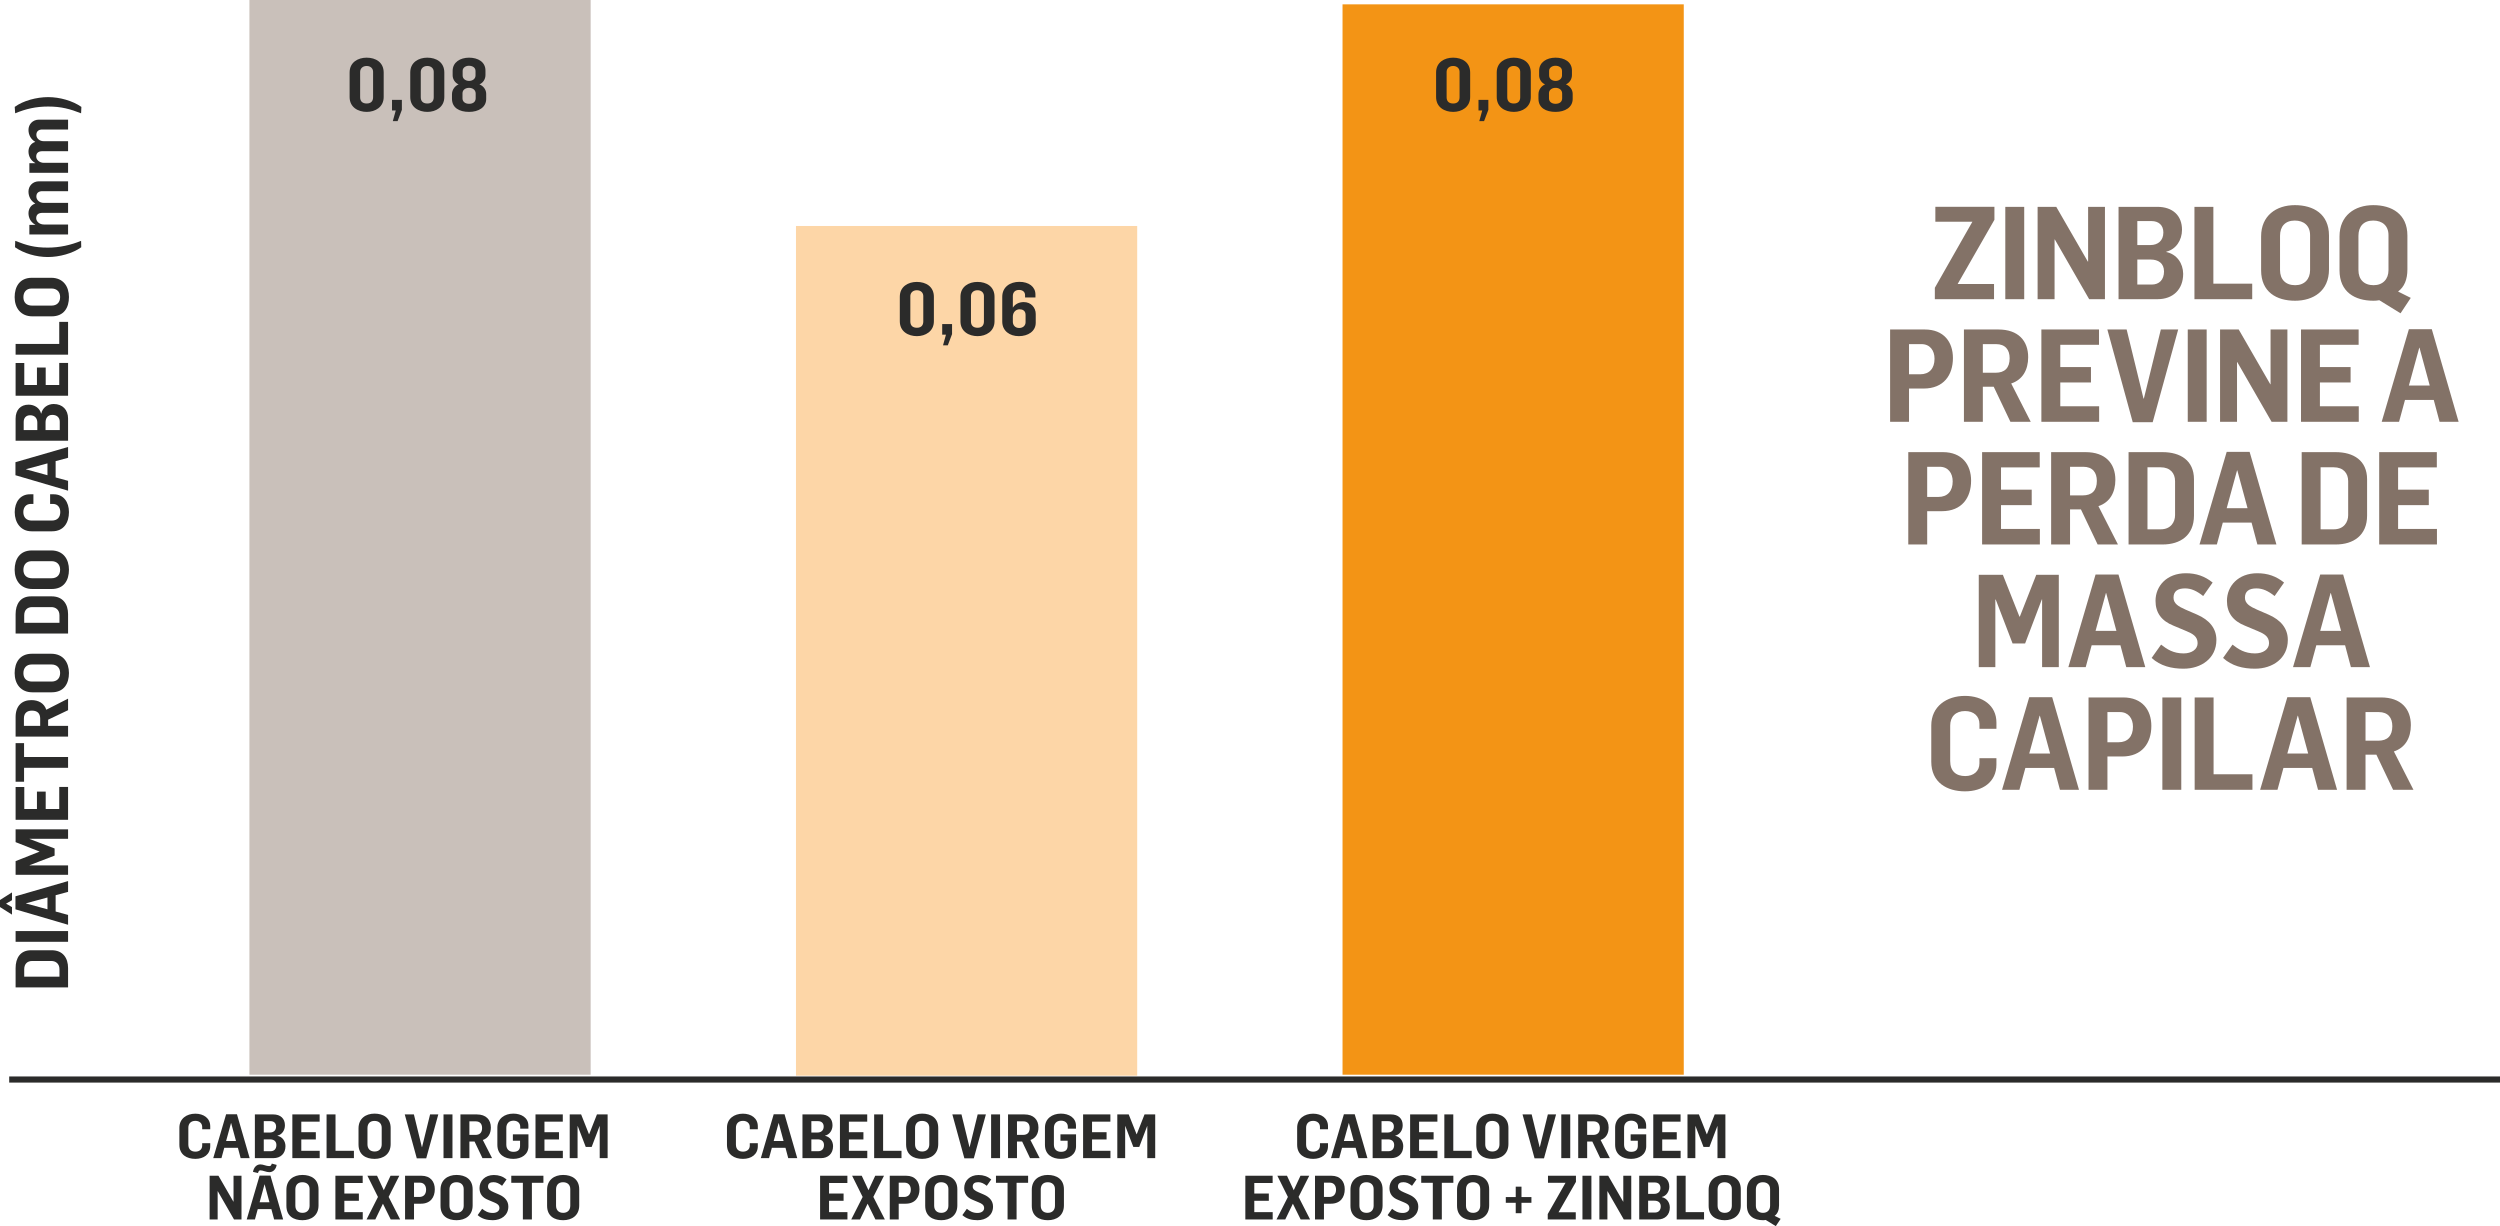 <?xml version="1.0" encoding="UTF-8"?> <svg xmlns="http://www.w3.org/2000/svg" xmlns:xlink="http://www.w3.org/1999/xlink" id="Layer_1" width="407.658" height="199.94" version="1.1" viewBox="0 0 407.658 199.94"><defs><style> .st0, .st1 { fill: none; } .st2 { fill: #fdd6a7; } .st1 { stroke: #2b2b2a; } .st3 { fill: #2b2b2a; } .st4 { fill: #c9c0ba; } .st5 { clip-path: url(#clippath-1); } .st6 { fill: #837267; } .st7 { fill: #f39415; } .st8 { clip-path: url(#clippath); } </style><clipPath id="clippath"><rect class="st0" width="407.658" height="199.94"></rect></clipPath><clipPath id="clippath-1"><rect class="st0" width="407.658" height="199.94"></rect></clipPath></defs><g class="st8"><path class="st6" d="M385.729,120.781v-4.668h2.154c1.52,0,2.218.93,2.218,2.302,0,1.584-.804,2.366-2.302,2.366h-2.07ZM382.645,128.785h3.084v-5.722h1.774l2.724,5.722h3.316l-3.19-6.25c1.86-.614,2.768-2.218,2.768-4.288,0-2.682-1.626-4.52-4.858-4.52h-5.618v15.058ZM372.979,122.871l1.69-6.166h.042l1.668,6.166h-3.4ZM368.543,128.785h2.83l.972-3.568h4.688l.952,3.568h3.104l-4.372-15.1h-3.738l-4.436,15.1ZM357.869,128.785h9.42v-2.534h-6.336v-12.524h-3.084v15.058ZM352.601,128.785h3.084v-15.058h-3.084v15.058ZM343.645,121.035v-4.922h2.028c1.394,0,2.134,1.036,2.134,2.388,0,1.584-.846,2.534-2.344,2.534h-1.818ZM340.563,128.785h3.082v-5.428h2.388c3.272,0,4.772-2.196,4.772-4.984,0-2.598-1.478-4.646-4.604-4.646h-5.638v15.058ZM330.895,122.871l1.69-6.166h.042l1.67,6.166h-3.402ZM326.461,128.785h2.83l.972-3.568h4.688l.95,3.568h3.106l-4.372-15.1h-3.74l-4.434,15.1ZM320.431,129.039c2.852,0,5.112-1.52,5.112-4.372v-1.034h-2.768v.844c0,1.268-.95,2.07-2.322,2.07-1.5,0-2.45-.802-2.45-2.45v-5.766c0-1.458.886-2.386,2.428-2.386,1.416,0,2.344.844,2.344,2.112v.782h2.768v-1.014c0-2.81-2.282-4.352-5.134-4.352-2.998,0-5.49,1.732-5.49,4.816v5.914c0,3.378,2.534,4.836,5.512,4.836"></path><path class="st6" d="M378.342,102.871l1.69-6.166h.042l1.668,6.166h-3.4ZM373.906,108.785h2.83l.972-3.57h4.688l.95,3.57h3.106l-4.372-15.1h-3.738l-4.436,15.1ZM367.716,109.039c2.852,0,5.344-1.67,5.344-4.69,0-1.858-1.12-3.252-3.168-4.138l-1.858-.804c-1.162-.506-1.966-.992-1.966-1.942,0-1.056.676-1.52,1.88-1.52,1.014,0,1.922.422,2.958,1.246l1.542-2.198c-1.29-1.034-2.662-1.52-4.372-1.52-3.106,0-4.942,2.09-4.942,4.498,0,1.944.97,3.274,2.934,4.056l2.112.886c1.014.424,1.818.866,1.818,1.964,0,1.014-.972,1.67-2.282,1.67-1.69,0-2.704-.676-3.674-1.436l-1.542,2.174c1.436,1.31,3.252,1.754,5.216,1.754M356.068,109.039c2.852,0,5.344-1.67,5.344-4.69,0-1.858-1.12-3.252-3.168-4.138l-1.858-.804c-1.162-.506-1.964-.992-1.964-1.942,0-1.056.676-1.52,1.88-1.52,1.014,0,1.922.422,2.956,1.246l1.542-2.198c-1.288-1.034-2.662-1.52-4.372-1.52-3.104,0-4.942,2.09-4.942,4.498,0,1.944.972,3.274,2.936,4.056l2.112.886c1.014.424,1.816.866,1.816,1.964,0,1.014-.972,1.67-2.282,1.67-1.688,0-2.702-.676-3.674-1.436l-1.542,2.174c1.436,1.31,3.252,1.754,5.216,1.754M341.708,102.871l1.69-6.166h.042l1.668,6.166h-3.4ZM337.272,108.785h2.83l.972-3.57h4.688l.952,3.57h3.104l-4.372-15.1h-3.738l-4.436,15.1ZM322.664,108.785h2.704v-11.024h.062l2.746,7.16h2.048l2.726-7.182h.042v11.046h2.724v-15.058h-3.674l-2.682,6.822h-.064l-2.704-6.822h-3.928v15.058Z"></path><path class="st6" d="M387.957,88.785h9.42v-2.534h-6.336v-3.886h5.006v-2.514h-5.006v-3.632h6.316v-2.492h-9.4v15.058ZM378.403,86.313v-10.116h2.134c1.584,0,2.364.972,2.364,2.26v5.554c0,1.1-.676,2.302-2.344,2.302h-2.154ZM375.319,88.785h5.556c2.872,0,5.11-1.478,5.11-4.71v-5.914c0-3.082-2.218-4.434-5.132-4.434h-5.534v15.058ZM363.091,82.871l1.69-6.166h.042l1.67,6.166h-3.402ZM358.657,88.785h2.83l.972-3.57h4.688l.95,3.57h3.104l-4.37-15.1h-3.74l-4.434,15.1ZM350.175,86.313v-10.116h2.134c1.584,0,2.364.972,2.364,2.26v5.554c0,1.1-.676,2.302-2.344,2.302h-2.154ZM347.091,88.785h5.554c2.874,0,5.112-1.478,5.112-4.71v-5.914c0-3.082-2.218-4.434-5.132-4.434h-5.534v15.058ZM337.547,80.781v-4.668h2.154c1.522,0,2.218.93,2.218,2.302,0,1.584-.802,2.366-2.302,2.366h-2.07ZM334.465,88.785h3.082v-5.724h1.774l2.726,5.724h3.314l-3.188-6.252c1.858-.612,2.766-2.218,2.766-4.286,0-2.684-1.626-4.52-4.858-4.52h-5.616v15.058ZM323.207,88.785h9.42v-2.534h-6.336v-3.886h5.006v-2.514h-5.006v-3.632h6.314v-2.492h-9.398v15.058ZM314.253,81.033v-4.92h2.028c1.392,0,2.132,1.034,2.132,2.386,0,1.584-.844,2.534-2.344,2.534h-1.816ZM311.169,88.785h3.084v-5.428h2.386c3.274,0,4.774-2.196,4.774-4.984,0-2.598-1.48-4.646-4.604-4.646h-5.64v15.058Z"></path><path class="st6" d="M392.8,62.871l1.69-6.166h.042l1.668,6.166h-3.4ZM388.366,68.785h2.83l.97-3.57h4.69l.95,3.57h3.104l-4.372-15.1h-3.738l-4.434,15.1ZM375.208,68.785h9.42v-2.534h-6.336v-3.886h5.004v-2.514h-5.004v-3.632h6.314v-2.492h-9.398v15.058ZM362.01,68.785h2.766v-9.736h.044l5.596,9.736h2.576v-15.058h-2.746v8.934h-.042l-5.152-8.934h-3.042v15.058ZM356.742,68.785h3.084v-15.058h-3.084v15.058ZM347.772,68.849h3.252l4.16-15.122h-2.83l-2.766,11.256h-.064l-2.746-11.256h-3.146l4.14,15.122ZM332.872,68.785h9.42v-2.534h-6.336v-3.886h5.004v-2.514h-5.004v-3.632h6.314v-2.492h-9.398v15.058ZM323.328,60.781v-4.668h2.154c1.52,0,2.218.93,2.218,2.302,0,1.584-.804,2.366-2.302,2.366h-2.07ZM320.244,68.785h3.084v-5.724h1.774l2.724,5.724h3.316l-3.19-6.252c1.86-.612,2.768-2.218,2.768-4.286,0-2.684-1.626-4.52-4.858-4.52h-5.618v15.058ZM311.29,61.033v-4.92h2.028c1.392,0,2.132,1.034,2.132,2.386,0,1.584-.844,2.534-2.344,2.534h-1.816ZM308.206,68.785h3.084v-5.428h2.386c3.274,0,4.774-2.196,4.774-4.984,0-2.598-1.48-4.646-4.604-4.646h-5.64v15.058Z"></path><path class="st6" d="M387.045,46.505c-1.584,0-2.47-.952-2.47-2.472v-5.576c0-1.542.844-2.492,2.408-2.492,1.478,0,2.492.844,2.492,2.366v5.724c0,1.456-.908,2.45-2.43,2.45M391.439,51.087l1.668-2.514-2.07-1.034c1.014-.76,1.522-1.944,1.522-3.612v-5.512c0-3.526-2.556-4.964-5.556-4.964-3.062,0-5.512,1.732-5.512,5.09v5.534c0,3.548,2.514,4.964,5.534,4.964.338,0,.654-.022.95-.086l3.464,2.134ZM374.261,46.505c-1.584,0-2.472-.952-2.472-2.472v-5.576c0-1.542.844-2.492,2.408-2.492,1.478,0,2.492.844,2.492,2.366v5.724c0,1.456-.908,2.45-2.428,2.45M374.239,49.039c2.978,0,5.534-1.584,5.534-5.112v-5.512c0-3.526-2.556-4.964-5.556-4.964-3.062,0-5.512,1.732-5.512,5.09v5.534c0,3.548,2.514,4.964,5.534,4.964M357.833,48.785h9.42v-2.534h-6.336v-12.524h-3.084v15.058ZM348.519,39.957v-3.908h2.324c1.118,0,1.922.634,1.922,1.86,0,1.372-.93,2.048-2.092,2.048h-2.154ZM348.519,46.399v-4.076h2.196c1.204,0,2.156.59,2.156,1.942s-.782,2.134-1.986,2.134h-2.366ZM345.457,48.785h6.378c2.472,0,4.16-1.562,4.16-4.14-.02-1.71-1.034-3.188-2.744-3.548v-.064c1.54-.358,2.554-1.836,2.554-3.568,0-2.282-1.478-3.738-4.034-3.738h-6.314v15.058ZM332.259,48.785h2.766v-9.736h.044l5.596,9.736h2.576v-15.058h-2.746v8.934h-.042l-5.152-8.934h-3.042v15.058ZM326.991,48.785h3.084v-15.058h-3.084v15.058ZM315.501,48.785h9.652v-2.472h-5.934l5.998-10.474v-2.112h-9.632v2.428h6.04l-6.124,10.772v1.858Z"></path></g><rect class="st4" x="40.67" width="55.644" height="175.246"></rect><rect class="st7" x="218.918" y=".708" width="55.642" height="174.538"></rect><rect class="st2" x="129.794" y="36.85" width="55.642" height="138.556"></rect><g class="st5"><line class="st1" x1="1.5" y1="176.031" x2="407.658" y2="176.031"></line><path class="st3" d="M76.497,13.195c-.528,0-1.056-.3-1.056-.876v-.768c0-.528.516-.828,1.02-.828.552,0,1.08.264,1.08.864v.72c0,.54-.48.888-1.044.888M76.485,16.927c-.612,0-1.068-.336-1.068-.876v-.852c0-.564.516-.876,1.068-.876.528,0,1.08.288,1.08.936v.756c0,.588-.42.912-1.08.912M76.485,18.247c1.548,0,2.796-.744,2.796-2.112v-.828c0-.732-.516-1.32-1.104-1.548.612-.264.984-.864.984-1.524v-.732c0-1.416-1.236-2.1-2.676-2.1s-2.676.744-2.676,2.148v.756c0,.564.372,1.212.972,1.452-.6.264-1.08.852-1.08,1.62v.732c0,1.464,1.2,2.136,2.784,2.136M69.693,16.879c-.72,0-1.08-.372-1.08-1.032v-4.116c0-.528.384-.972,1.068-.972.672,0,1.044.444,1.044.948v4.152c0,.54-.264,1.02-1.032,1.02M69.693,18.247c1.368,0,2.76-.78,2.76-2.424v-3.984c0-1.68-1.296-2.436-2.784-2.436-1.404,0-2.772.756-2.772,2.412v4.008c0,1.668,1.38,2.424,2.796,2.424M64.053,19.747h.78l.696-1.836v-1.632h-1.608v1.728h.612l-.48,1.74ZM59.805,16.879c-.72,0-1.08-.372-1.08-1.032v-4.116c0-.528.384-.972,1.068-.972.672,0,1.044.444,1.044.948v4.152c0,.54-.264,1.02-1.032,1.02M59.805,18.247c1.368,0,2.76-.78,2.76-2.424v-3.984c0-1.68-1.296-2.436-2.784-2.436-1.404,0-2.772.756-2.772,2.412v4.008c0,1.668,1.38,2.424,2.796,2.424"></path><path class="st3" d="M253.662,13.195c-.528,0-1.056-.3-1.056-.876v-.768c0-.528.516-.828,1.02-.828.552,0,1.08.264,1.08.864v.72c0,.54-.48.888-1.044.888M253.65,16.927c-.612,0-1.068-.336-1.068-.876v-.852c0-.564.516-.876,1.068-.876.528,0,1.08.288,1.08.936v.756c0,.588-.42.912-1.08.912M253.65,18.247c1.548,0,2.796-.744,2.796-2.112v-.828c0-.732-.516-1.32-1.104-1.548.612-.264.984-.864.984-1.524v-.732c0-1.416-1.236-2.1-2.676-2.1s-2.676.744-2.676,2.148v.756c0,.564.372,1.212.972,1.452-.6.264-1.08.852-1.08,1.62v.732c0,1.464,1.2,2.136,2.784,2.136M246.858,16.879c-.72,0-1.08-.372-1.08-1.032v-4.116c0-.528.384-.972,1.068-.972.672,0,1.044.444,1.044.948v4.152c0,.54-.264,1.02-1.032,1.02M246.858,18.247c1.368,0,2.76-.78,2.76-2.424v-3.984c0-1.68-1.296-2.436-2.784-2.436-1.404,0-2.772.756-2.772,2.412v4.008c0,1.668,1.38,2.424,2.796,2.424M241.218,19.747h.78l.696-1.836v-1.632h-1.608v1.728h.612l-.48,1.74ZM236.97,16.879c-.72,0-1.08-.372-1.08-1.032v-4.116c0-.528.384-.972,1.068-.972.672,0,1.044.444,1.044.948v4.152c0,.54-.264,1.02-1.032,1.02M236.97,18.247c1.368,0,2.76-.78,2.76-2.424v-3.984c0-1.68-1.296-2.436-2.784-2.436-1.404,0-2.772.756-2.772,2.412v4.008c0,1.668,1.38,2.424,2.796,2.424"></path><path class="st3" d="M166.19,53.482c-.672,0-1.032-.48-1.032-.996v-.864c0-.708.492-1.188,1.104-1.188.444,0,.972.192.972.924v1.188c0,.492-.372.936-1.044.936M166.13,54.814c1.512,0,2.76-.792,2.76-2.196v-1.416c0-1.044-.768-1.944-1.956-1.944-.768,0-1.428.336-1.776.912v-1.908c0-.564.336-.984,1.008-.984.588,0,.984.312.984.864v.36h1.692v-.48c0-1.26-1.068-2.064-2.616-2.064-1.512,0-2.796.828-2.796,2.448v4.032c0,1.512,1.2,2.376,2.7,2.376M159.41,53.446c-.72,0-1.08-.372-1.08-1.032v-4.116c0-.528.384-.972,1.068-.972.672,0,1.044.444,1.044.948v4.152c0,.54-.264,1.02-1.032,1.02M159.41,54.814c1.368,0,2.76-.78,2.76-2.424v-3.984c0-1.68-1.296-2.436-2.784-2.436-1.404,0-2.772.756-2.772,2.412v4.008c0,1.668,1.38,2.424,2.796,2.424M153.77,56.314h.78l.696-1.836v-1.632h-1.608v1.728h.612l-.48,1.74ZM149.522,53.446c-.72,0-1.08-.372-1.08-1.032v-4.116c0-.528.384-.972,1.068-.972.672,0,1.044.444,1.044.948v4.152c0,.54-.264,1.02-1.032,1.02M149.522,54.814c1.368,0,2.76-.78,2.76-2.424v-3.984c0-1.68-1.296-2.436-2.784-2.436-1.404,0-2.772.756-2.772,2.412v4.008c0,1.668,1.38,2.424,2.796,2.424"></path><path class="st3" d="M13.272,17.432c-1.428-.996-3.516-1.596-5.424-1.596-1.872,0-4.08.588-5.448,1.596l.072,1.044c1.764-.732,3.408-1.104,5.376-1.104,2.148,0,3.564.396,5.376,1.104l.048-1.044ZM11.1,28.172v-1.62h-3.936c-.756,0-1.26-.516-1.26-1.032,0-.636.456-.864.984-.864h4.212v-1.632h-3.972c-.732,0-1.2-.516-1.2-1.032,0-.636.432-.876.984-.876h4.188v-1.608h-4.74c-1.056,0-1.716.792-1.716,1.668,0,.78.36,1.512,1.092,1.944v.024c-.672.204-1.092.828-1.092,1.56,0,.768.372,1.476,1.116,1.884v.024h-.972v1.56h6.312ZM11.1,38.228v-1.62h-3.936c-.756,0-1.26-.516-1.26-1.032,0-.636.456-.864.984-.864h4.212v-1.632h-3.972c-.732,0-1.2-.516-1.2-1.032,0-.636.432-.876.984-.876h4.188v-1.608h-4.74c-1.056,0-1.716.792-1.716,1.668,0,.78.36,1.512,1.092,1.944v.024c-.672.204-1.092.828-1.092,1.56,0,.768.372,1.476,1.116,1.884v.024h-.972v1.56h6.312ZM13.248,40.316l-.024-1.044c-1.692.696-3.528,1.104-5.424,1.104-2.22,0-3.42-.36-5.316-1.104l-.036,1.044c1.44,1.008,3.456,1.596,5.352,1.596,1.884,0,4.08-.6,5.448-1.596M9.804,48.428c0,.9-.54,1.404-1.404,1.404h-3.168c-.876,0-1.416-.48-1.416-1.368,0-.84.48-1.416,1.344-1.416h3.252c.828,0,1.392.516,1.392,1.38M11.244,48.44c0-1.692-.9-3.144-2.904-3.144h-3.132c-2.004,0-2.82,1.452-2.82,3.156,0,1.74.984,3.132,2.892,3.132h3.144c2.016,0,2.82-1.428,2.82-3.144M11.1,57.836v-5.352h-1.44v3.6H2.544v1.752h8.556ZM11.1,64.532v-5.352h-1.44v3.6h-2.208v-2.844h-1.428v2.844h-2.064v-3.588h-1.416v5.34h8.556ZM6.084,70.124h-2.22v-1.32c0-.636.36-1.092,1.056-1.092.78,0,1.164.528,1.164,1.188v1.224ZM9.744,70.124h-2.316v-1.248c0-.684.336-1.224,1.104-1.224s1.212.444,1.212,1.128v1.344ZM11.1,71.864v-3.624c0-1.404-.888-2.364-2.352-2.364-.972.012-1.812.588-2.016,1.56h-.036c-.204-.876-1.044-1.452-2.028-1.452-1.296,0-2.124.84-2.124,2.292v3.588h8.556ZM7.74,77.492l-3.504-.96v-.024l3.504-.948v1.932ZM11.1,80.012v-1.608l-2.028-.552v-2.664l2.028-.54v-1.764l-8.58,2.484v2.124l8.58,2.52ZM11.244,83.504c0-1.62-.864-2.904-2.484-2.904h-.588v1.572h.48c.72,0,1.176.54,1.176,1.32,0,.852-.456,1.392-1.392,1.392h-3.276c-.828,0-1.356-.504-1.356-1.38,0-.804.48-1.332,1.2-1.332h.444v-1.572h-.576c-1.596,0-2.472,1.296-2.472,2.916,0,1.704.984,3.12,2.736,3.12h3.36c1.92,0,2.748-1.44,2.748-3.132M9.804,92.888c0,.9-.54,1.404-1.404,1.404h-3.168c-.876,0-1.416-.48-1.416-1.368,0-.84.48-1.416,1.344-1.416h3.252c.828,0,1.392.516,1.392,1.38M11.244,92.9c0-1.692-.9-3.144-2.904-3.144h-3.132c-2.004,0-2.82,1.452-2.82,3.156,0,1.74.984,3.132,2.892,3.132h3.144c2.016,0,2.82-1.428,2.82-3.144M9.696,101.552H3.948v-1.212c0-.9.552-1.344,1.284-1.344h3.156c.624,0,1.308.384,1.308,1.332v1.224ZM11.1,103.304v-3.156c0-1.632-.84-2.904-2.676-2.904h-3.36c-1.752,0-2.52,1.26-2.52,2.916v3.144h8.556ZM9.804,109.734c0,.9-.54,1.404-1.404,1.404h-3.168c-.876,0-1.416-.48-1.416-1.368,0-.84.48-1.416,1.344-1.416h3.252c.828,0,1.392.516,1.392,1.38M11.244,109.746c0-1.692-.9-3.144-2.904-3.144h-3.132c-2.004,0-2.82,1.452-2.82,3.156,0,1.74.984,3.132,2.892,3.132h3.144c2.016,0,2.82-1.428,2.82-3.144M6.552,118.362h-2.652v-1.224c0-.864.528-1.26,1.308-1.26.9,0,1.344.456,1.344,1.308v1.176ZM11.1,120.114v-1.752h-3.252v-1.008l3.252-1.548v-1.884l-3.552,1.812c-.348-1.056-1.26-1.572-2.436-1.572-1.524,0-2.568.924-2.568,2.76v3.192h8.556ZM11.1,125.202v-1.764H3.924v-2.256h-1.38v6.288h1.38v-2.268h7.176ZM11.1,133.674v-5.352h-1.44v3.6h-2.208v-2.844h-1.428v2.844h-2.064v-3.588h-1.416v5.34h8.556ZM11.1,142.65v-1.536h-6.264v-.036l4.068-1.56v-1.164l-4.08-1.548v-.024h6.276v-1.548H2.544v2.088l3.876,1.524v.036l-3.876,1.536v2.232h8.556ZM1.956,149.142v-1.224l-.972-.564.972-.564v-1.272l-1.956,1.236v1.152l1.956,1.236ZM7.74,148.278l-3.504-.96v-.024l3.504-.948v1.932ZM11.1,150.798v-1.608l-2.028-.552v-2.664l2.028-.54v-1.764l-8.58,2.484v2.124l8.58,2.52ZM11.1,151.818H2.544v1.752h8.556v-1.752ZM9.696,159.258H3.948v-1.212c0-.9.552-1.344,1.284-1.344h3.156c.624,0,1.308.384,1.308,1.332v1.224ZM11.1,161.01v-3.156c0-1.632-.84-2.904-2.676-2.904h-3.36c-1.752,0-2.52,1.26-2.52,2.916v3.144h8.556Z"></path><path class="st3" d="M170.877,197.77c-.75,0-1.17-.45-1.17-1.17v-2.64c0-.73.4-1.18,1.14-1.18.7,0,1.18.4,1.18,1.12v2.71c0,.69-.43,1.16-1.15,1.16M170.867,198.97c1.41,0,2.62-.75,2.62-2.42v-2.61c0-1.67-1.21-2.35-2.63-2.35-1.45,0-2.61.82-2.61,2.41v2.62c0,1.68,1.19,2.35,2.62,2.35M164.297,198.85h1.47v-5.98h1.88v-1.15h-5.24v1.15h1.89v5.98ZM159.397,198.97c1.35,0,2.53-.79,2.53-2.22,0-.88-.53-1.54-1.5-1.96l-.88-.38c-.55-.24-.93-.47-.93-.92,0-.5.32-.72.89-.72.48,0,.91.2,1.4.59l.73-1.04c-.61-.49-1.26-.72-2.07-.72-1.47,0-2.34.99-2.34,2.13,0,.92.46,1.55,1.39,1.92l1,.42c.48.2.86.41.86.93,0,.48-.46.79-1.08.79-.8,0-1.28-.32-1.74-.68l-.73,1.03c.68.62,1.54.83,2.47.83M153.497,197.77c-.75,0-1.17-.45-1.17-1.17v-2.64c0-.73.4-1.18,1.14-1.18.7,0,1.18.4,1.18,1.12v2.71c0,.69-.43,1.16-1.15,1.16M153.487,198.97c1.41,0,2.62-.75,2.62-2.42v-2.61c0-1.67-1.21-2.35-2.63-2.35-1.45,0-2.61.82-2.61,2.41v2.62c0,1.68,1.19,2.35,2.62,2.35M146.547,195.18v-2.33h.96c.66,0,1.01.49,1.01,1.13,0,.75-.4,1.2-1.11,1.2h-.86ZM145.087,198.85h1.46v-2.57h1.13c1.55,0,2.26-1.04,2.26-2.36,0-1.23-.7-2.2-2.18-2.2h-2.67v7.13ZM138.807,198.85h1.43l1.24-2.57,1.27,2.57h1.54l-1.88-3.68,1.74-3.45h-1.43l-1.1,2.36-1.1-2.36h-1.57l1.72,3.46-1.86,3.67ZM133.727,198.85h4.46v-1.2h-3v-1.84h2.37v-1.19h-2.37v-1.72h2.99v-1.18h-4.45v7.13Z"></path><path class="st3" d="M182.192,188.85h1.28v-5.22h.03l1.3,3.39h.97l1.29-3.4h.02v5.23h1.29v-7.13h-1.74l-1.27,3.23h-.03l-1.28-3.23h-1.86v7.13ZM176.612,188.85h4.46v-1.2h-3v-1.84h2.37v-1.19h-2.37v-1.72h2.99v-1.18h-4.45v7.13ZM172.992,188.97c1.34,0,2.46-.71,2.47-2.04v-1.96h-2.54v1.04h1.17v.83c0,.6-.3.98-1.08.98-.74,0-1.16-.45-1.16-1.17v-2.75c0-.69.44-1.16,1.17-1.16.65,0,1.1.38,1.1.99v.31h1.33v-.47c0-1.33-1.16-1.98-2.46-1.98-1.42,0-2.6.82-2.6,2.29v2.8c0,1.6,1.19,2.29,2.6,2.29M165.832,185.06v-2.21h1.02c.72,0,1.05.44,1.05,1.09,0,.75-.38,1.12-1.09,1.12h-.98ZM164.372,188.85h1.46v-2.71h.84l1.29,2.71h1.57l-1.51-2.96c.88-.29,1.31-1.05,1.31-2.03,0-1.27-.77-2.14-2.3-2.14h-2.66v7.13ZM161.612,188.85h1.46v-7.13h-1.46v7.13ZM157.252,188.88h1.54l1.97-7.16h-1.34l-1.31,5.33h-.03l-1.3-5.33h-1.49l1.96,7.16ZM150.382,187.77c-.75,0-1.17-.45-1.17-1.17v-2.64c0-.73.4-1.18,1.14-1.18.7,0,1.18.4,1.18,1.12v2.71c0,.69-.43,1.16-1.15,1.16M150.372,188.97c1.41,0,2.62-.75,2.62-2.42v-2.61c0-1.67-1.21-2.35-2.63-2.35-1.45,0-2.61.82-2.61,2.41v2.62c0,1.68,1.19,2.35,2.62,2.35M142.542,188.85h4.46v-1.2h-3v-5.93h-1.46v7.13ZM136.962,188.85h4.46v-1.2h-3v-1.84h2.37v-1.19h-2.37v-1.72h2.99v-1.18h-4.45v7.13ZM132.302,184.67v-1.85h1.1c.53,0,.91.3.91.88,0,.65-.44.97-.99.97h-1.02ZM132.302,187.72v-1.93h1.04c.57,0,1.02.28,1.02.92s-.37,1.01-.94,1.01h-1.12ZM130.852,188.85h3.02c1.17,0,1.97-.74,1.97-1.96-.01-.81-.49-1.51-1.3-1.68v-.03c.73-.17,1.21-.87,1.21-1.69,0-1.08-.7-1.77-1.91-1.77h-2.99v7.13ZM126.162,186.05l.8-2.92h.02l.79,2.92h-1.61ZM124.062,188.85h1.34l.46-1.69h2.22l.45,1.69h1.47l-2.07-7.15h-1.77l-2.1,7.15ZM121.152,188.97c1.35,0,2.42-.72,2.42-2.07v-.49h-1.31v.4c0,.6-.45.98-1.1.98-.71,0-1.16-.38-1.16-1.16v-2.73c0-.69.42-1.13,1.15-1.13.67,0,1.11.4,1.11,1v.37h1.31v-.48c0-1.33-1.08-2.06-2.43-2.06-1.42,0-2.6.82-2.6,2.28v2.8c0,1.6,1.2,2.29,2.61,2.29"></path><path class="st3" d="M287.487,197.77c-.75,0-1.17-.45-1.17-1.17v-2.64c0-.73.4-1.18,1.14-1.18.7,0,1.18.4,1.18,1.12v2.71c0,.69-.43,1.16-1.15,1.16M289.567,199.94l.79-1.19-.98-.49c.48-.36.72-.92.72-1.71v-2.61c0-1.67-1.21-2.35-2.63-2.35-1.45,0-2.61.82-2.61,2.41v2.62c0,1.68,1.19,2.35,2.62,2.35.16,0,.31-.01.45-.04l1.64,1.01ZM281.247,197.77c-.75,0-1.17-.45-1.17-1.17v-2.64c0-.73.4-1.18,1.14-1.18.7,0,1.18.4,1.18,1.12v2.71c0,.69-.43,1.16-1.15,1.16M281.239,198.97c1.408,0,2.62-.75,2.62-2.42v-2.61c0-1.67-1.212-2.35-2.632-2.35-1.45,0-2.61.82-2.61,2.41v2.62c0,1.68,1.19,2.35,2.622,2.35M273.407,198.85h4.46v-1.2h-3v-5.93h-1.46v7.13ZM268.747,194.67v-1.85h1.1c.53,0,.91.3.91.88,0,.65-.44.97-.99.97h-1.02ZM268.747,197.72v-1.93h1.04c.57,0,1.02.28,1.02.92s-.37,1.01-.94,1.01h-1.12ZM267.297,198.85h3.02c1.17,0,1.97-.74,1.97-1.96-.01-.81-.49-1.51-1.3-1.68v-.03c.73-.17,1.21-.87,1.21-1.69,0-1.08-.7-1.77-1.91-1.77h-2.99v7.13ZM260.799,198.85h1.31v-4.61h.02l2.65,4.61h1.22v-7.13h-1.3v4.23h-.02l-2.44-4.23h-1.44v7.13ZM258.039,198.85h1.46v-7.13h-1.46v7.13ZM252.379,198.85h4.57v-1.17h-2.81l2.84-4.96v-1h-4.56v1.15h2.86l-2.9,5.1v.88ZM247.159,197.83h.94v-1.7h1.62v-.93h-1.62v-1.7h-.94v1.7h-1.62v.93h1.62v1.7ZM240.219,197.77c-.75,0-1.17-.45-1.17-1.17v-2.64c0-.73.4-1.18,1.14-1.18.7,0,1.18.4,1.18,1.12v2.71c0,.69-.43,1.16-1.15,1.16M240.209,198.97c1.41,0,2.62-.75,2.62-2.42v-2.61c0-1.67-1.21-2.35-2.63-2.35-1.45,0-2.61.82-2.61,2.41v2.62c0,1.68,1.19,2.35,2.62,2.35M233.639,198.85h1.47v-5.98h1.88v-1.15h-5.24v1.15h1.89v5.98ZM228.739,198.97c1.35,0,2.53-.79,2.53-2.22,0-.88-.53-1.54-1.5-1.96l-.88-.38c-.55-.24-.93-.47-.93-.92,0-.5.32-.72.89-.72.48,0,.91.2,1.4.59l.73-1.04c-.61-.49-1.26-.72-2.07-.72-1.47,0-2.34.99-2.34,2.13,0,.92.46,1.55,1.39,1.92l1,.42c.48.2.86.41.86.93,0,.48-.46.79-1.08.79-.8,0-1.28-.32-1.74-.68l-.73,1.03c.68.62,1.54.83,2.47.83M222.839,197.77c-.75,0-1.17-.45-1.17-1.17v-2.64c0-.73.4-1.18,1.14-1.18.7,0,1.18.4,1.18,1.12v2.71c0,.69-.43,1.16-1.15,1.16M222.829,198.97c1.41,0,2.62-.75,2.62-2.42v-2.61c0-1.67-1.21-2.35-2.63-2.35-1.45,0-2.61.82-2.61,2.41v2.62c0,1.68,1.19,2.35,2.62,2.35M215.889,195.18v-2.33h.96c.66,0,1.01.49,1.01,1.13,0,.75-.4,1.2-1.11,1.2h-.86ZM214.429,198.85h1.46v-2.57h1.13c1.55,0,2.26-1.04,2.26-2.36,0-1.23-.7-2.2-2.18-2.2h-2.67v7.13ZM208.149,198.85h1.43l1.24-2.57,1.27,2.57h1.54l-1.88-3.68,1.74-3.45h-1.43l-1.1,2.36-1.1-2.36h-1.57l1.72,3.46-1.86,3.67ZM203.069,198.85h4.46v-1.2h-3v-1.84h2.37v-1.19h-2.37v-1.72h2.99v-1.18h-4.45v7.13Z"></path><path class="st3" d="M275.168,188.85h1.28v-5.22h.03l1.3,3.39h.97l1.29-3.4h.02v5.23h1.29v-7.13h-1.74l-1.27,3.23h-.03l-1.28-3.23h-1.86v7.13ZM269.588,188.85h4.46v-1.2h-3v-1.84h2.37v-1.19h-2.37v-1.72h2.99v-1.18h-4.45v7.13ZM265.968,188.97c1.34,0,2.46-.71,2.47-2.04v-1.96h-2.54v1.04h1.17v.83c0,.6-.3.98-1.08.98-.74,0-1.16-.45-1.16-1.17v-2.75c0-.69.44-1.16,1.17-1.16.65,0,1.1.38,1.1.99v.31h1.33v-.47c0-1.33-1.16-1.98-2.46-1.98-1.42,0-2.6.82-2.6,2.29v2.8c0,1.6,1.19,2.29,2.6,2.29M258.808,185.06v-2.21h1.02c.72,0,1.05.44,1.05,1.09,0,.75-.38,1.12-1.09,1.12h-.98ZM257.348,188.85h1.46v-2.71h.84l1.29,2.71h1.57l-1.51-2.96c.88-.29,1.31-1.05,1.31-2.03,0-1.27-.77-2.14-2.3-2.14h-2.66v7.13ZM254.588,188.85h1.46v-7.13h-1.46v7.13ZM250.228,188.88h1.54l1.97-7.16h-1.34l-1.31,5.33h-.03l-1.3-5.33h-1.49l1.96,7.16ZM243.358,187.77c-.75,0-1.17-.45-1.17-1.17v-2.64c0-.73.4-1.18,1.14-1.18.7,0,1.18.4,1.18,1.12v2.71c0,.69-.43,1.16-1.15,1.16M243.348,188.97c1.41,0,2.62-.75,2.62-2.42v-2.61c0-1.67-1.21-2.35-2.63-2.35-1.45,0-2.61.82-2.61,2.41v2.62c0,1.68,1.19,2.35,2.62,2.35M235.518,188.85h4.46v-1.2h-3v-5.93h-1.46v7.13ZM229.938,188.85h4.46v-1.2h-3v-1.84h2.37v-1.19h-2.37v-1.72h2.99v-1.18h-4.45v7.13ZM225.278,184.67v-1.85h1.1c.53,0,.91.3.91.88,0,.65-.44.97-.99.97h-1.02ZM225.278,187.72v-1.93h1.04c.57,0,1.02.28,1.02.92s-.37,1.01-.94,1.01h-1.12ZM223.828,188.85h3.02c1.17,0,1.97-.74,1.97-1.96-.01-.81-.49-1.51-1.3-1.68v-.03c.73-.17,1.21-.87,1.21-1.69,0-1.08-.7-1.77-1.91-1.77h-2.99v7.13ZM219.138,186.05l.8-2.92h.02l.79,2.92h-1.61ZM217.038,188.85h1.34l.46-1.69h2.22l.45,1.69h1.47l-2.07-7.15h-1.77l-2.1,7.15ZM214.128,188.97c1.35,0,2.42-.72,2.42-2.07v-.49h-1.31v.4c0,.6-.45.98-1.1.98-.71,0-1.16-.38-1.16-1.16v-2.73c0-.69.42-1.13,1.15-1.13.67,0,1.11.4,1.11,1v.37h1.31v-.48c0-1.33-1.08-2.06-2.43-2.06-1.42,0-2.6.82-2.6,2.28v2.8c0,1.6,1.2,2.29,2.61,2.29"></path><path class="st3" d="M91.841,197.77c-.75,0-1.17-.45-1.17-1.17v-2.64c0-.73.4-1.18,1.14-1.18.7,0,1.18.4,1.18,1.12v2.71c0,.69-.43,1.16-1.15,1.16M91.831,198.97c1.41,0,2.62-.75,2.62-2.42v-2.61c0-1.67-1.21-2.35-2.63-2.35-1.45,0-2.61.82-2.61,2.41v2.62c0,1.68,1.19,2.35,2.62,2.35M85.261,198.85h1.47v-5.98h1.88v-1.15h-5.24v1.15h1.89v5.98ZM80.361,198.97c1.35,0,2.53-.79,2.53-2.22,0-.88-.53-1.54-1.5-1.96l-.88-.38c-.55-.24-.93-.47-.93-.92,0-.5.32-.72.89-.72.48,0,.91.2,1.4.59l.73-1.04c-.61-.49-1.26-.72-2.07-.72-1.47,0-2.34.99-2.34,2.13,0,.92.46,1.55,1.39,1.92l1,.42c.48.2.86.41.86.93,0,.48-.46.79-1.08.79-.8,0-1.28-.32-1.74-.68l-.73,1.03c.68.62,1.54.83,2.47.83M74.461,197.77c-.75,0-1.17-.45-1.17-1.17v-2.64c0-.73.4-1.18,1.14-1.18.7,0,1.18.4,1.18,1.12v2.71c0,.69-.43,1.16-1.15,1.16M74.451,198.97c1.41,0,2.62-.75,2.62-2.42v-2.61c0-1.67-1.21-2.35-2.63-2.35-1.45,0-2.61.82-2.61,2.41v2.62c0,1.68,1.19,2.35,2.62,2.35M67.511,195.18v-2.33h.96c.66,0,1.01.49,1.01,1.13,0,.75-.4,1.2-1.11,1.2h-.86ZM66.051,198.85h1.46v-2.57h1.13c1.55,0,2.26-1.04,2.26-2.36,0-1.23-.7-2.2-2.18-2.2h-2.67v7.13ZM59.771,198.85h1.43l1.24-2.57,1.27,2.57h1.54l-1.88-3.68,1.74-3.45h-1.43l-1.1,2.36-1.1-2.36h-1.57l1.72,3.46-1.86,3.67ZM54.691,198.85h4.46v-1.2h-3v-1.84h2.37v-1.19h-2.37v-1.72h2.99v-1.18h-4.45v7.13ZM49.331,197.77c-.75,0-1.17-.45-1.17-1.17v-2.64c0-.73.4-1.18,1.14-1.18.7,0,1.18.4,1.18,1.12v2.71c0,.69-.43,1.16-1.15,1.16M49.321,198.97c1.41,0,2.62-.75,2.62-2.42v-2.61c0-1.67-1.21-2.35-2.63-2.35-1.45,0-2.61.82-2.61,2.41v2.62c0,1.68,1.19,2.35,2.62,2.35M42.071,191.28c.07-.26.16-.44.37-.44.45,0,.97.3,1.47.3.62,0,1.1-.48,1.2-1.19l-.79-.21c-.09.3-.18.41-.42.41-.49,0-.96-.28-1.45-.28-.61,0-1.07.48-1.2,1.22l.82.19ZM42.331,196.05l.8-2.92h.02l.79,2.92h-1.61ZM40.231,198.85h1.34l.46-1.69h2.22l.45,1.69h1.47l-2.07-7.15h-1.77l-2.1,7.15ZM34.181,198.85h1.31v-4.61h.02l2.65,4.61h1.22v-7.13h-1.3v4.23h-.02l-2.44-4.23h-1.44v7.13Z"></path><path class="st3" d="M92.901,188.85h1.28v-5.22h.03l1.3,3.39h.97l1.29-3.4h.02v5.23h1.29v-7.13h-1.74l-1.27,3.23h-.03l-1.28-3.23h-1.86v7.13ZM87.321,188.85h4.46v-1.2h-3v-1.84h2.37v-1.19h-2.37v-1.72h2.99v-1.18h-4.45v7.13ZM83.701,188.97c1.34,0,2.46-.71,2.47-2.04v-1.96h-2.54v1.04h1.17v.83c0,.6-.3.98-1.08.98-.74,0-1.16-.45-1.16-1.17v-2.75c0-.69.44-1.16,1.17-1.16.65,0,1.1.38,1.1.99v.31h1.33v-.47c0-1.33-1.16-1.98-2.46-1.98-1.42,0-2.6.82-2.6,2.29v2.8c0,1.6,1.19,2.29,2.6,2.29M76.541,185.06v-2.21h1.02c.72,0,1.05.44,1.05,1.09,0,.75-.38,1.12-1.09,1.12h-.98ZM75.081,188.85h1.46v-2.71h.84l1.29,2.71h1.57l-1.51-2.96c.88-.29,1.31-1.05,1.31-2.03,0-1.27-.77-2.14-2.3-2.14h-2.66v7.13ZM72.321,188.85h1.46v-7.13h-1.46v7.13ZM67.961,188.88h1.54l1.97-7.16h-1.34l-1.31,5.33h-.03l-1.3-5.33h-1.49l1.96,7.16ZM61.091,187.77c-.75,0-1.17-.45-1.17-1.17v-2.64c0-.73.4-1.18,1.14-1.18.7,0,1.18.4,1.18,1.12v2.71c0,.69-.43,1.16-1.15,1.16M61.081,188.97c1.41,0,2.62-.75,2.62-2.42v-2.61c0-1.67-1.21-2.35-2.63-2.35-1.45,0-2.61.82-2.61,2.41v2.62c0,1.68,1.19,2.35,2.62,2.35M53.251,188.85h4.46v-1.2h-3v-5.93h-1.46v7.13ZM47.671,188.85h4.46v-1.2h-3v-1.84h2.37v-1.19h-2.37v-1.72h2.99v-1.18h-4.45v7.13ZM43.011,184.67v-1.85h1.1c.53,0,.91.3.91.88,0,.65-.44.97-.99.97h-1.02ZM43.011,187.72v-1.93h1.04c.57,0,1.02.28,1.02.92s-.37,1.01-.94,1.01h-1.12ZM41.561,188.85h3.02c1.17,0,1.97-.74,1.97-1.96-.01-.81-.49-1.51-1.3-1.68v-.03c.73-.17,1.21-.87,1.21-1.69,0-1.08-.7-1.77-1.91-1.77h-2.99v7.13ZM36.871,186.05l.8-2.92h.02l.79,2.92h-1.61ZM34.771,188.85h1.34l.46-1.69h2.22l.45,1.69h1.47l-2.07-7.15h-1.77l-2.1,7.15ZM31.861,188.97c1.35,0,2.42-.72,2.42-2.07v-.49h-1.31v.4c0,.6-.45.98-1.1.98-.71,0-1.16-.38-1.16-1.16v-2.73c0-.69.42-1.13,1.15-1.13.67,0,1.11.4,1.11,1v.37h1.31v-.48c0-1.33-1.08-2.06-2.43-2.06-1.42,0-2.6.82-2.6,2.28v2.8c0,1.6,1.2,2.29,2.61,2.29"></path></g></svg> 